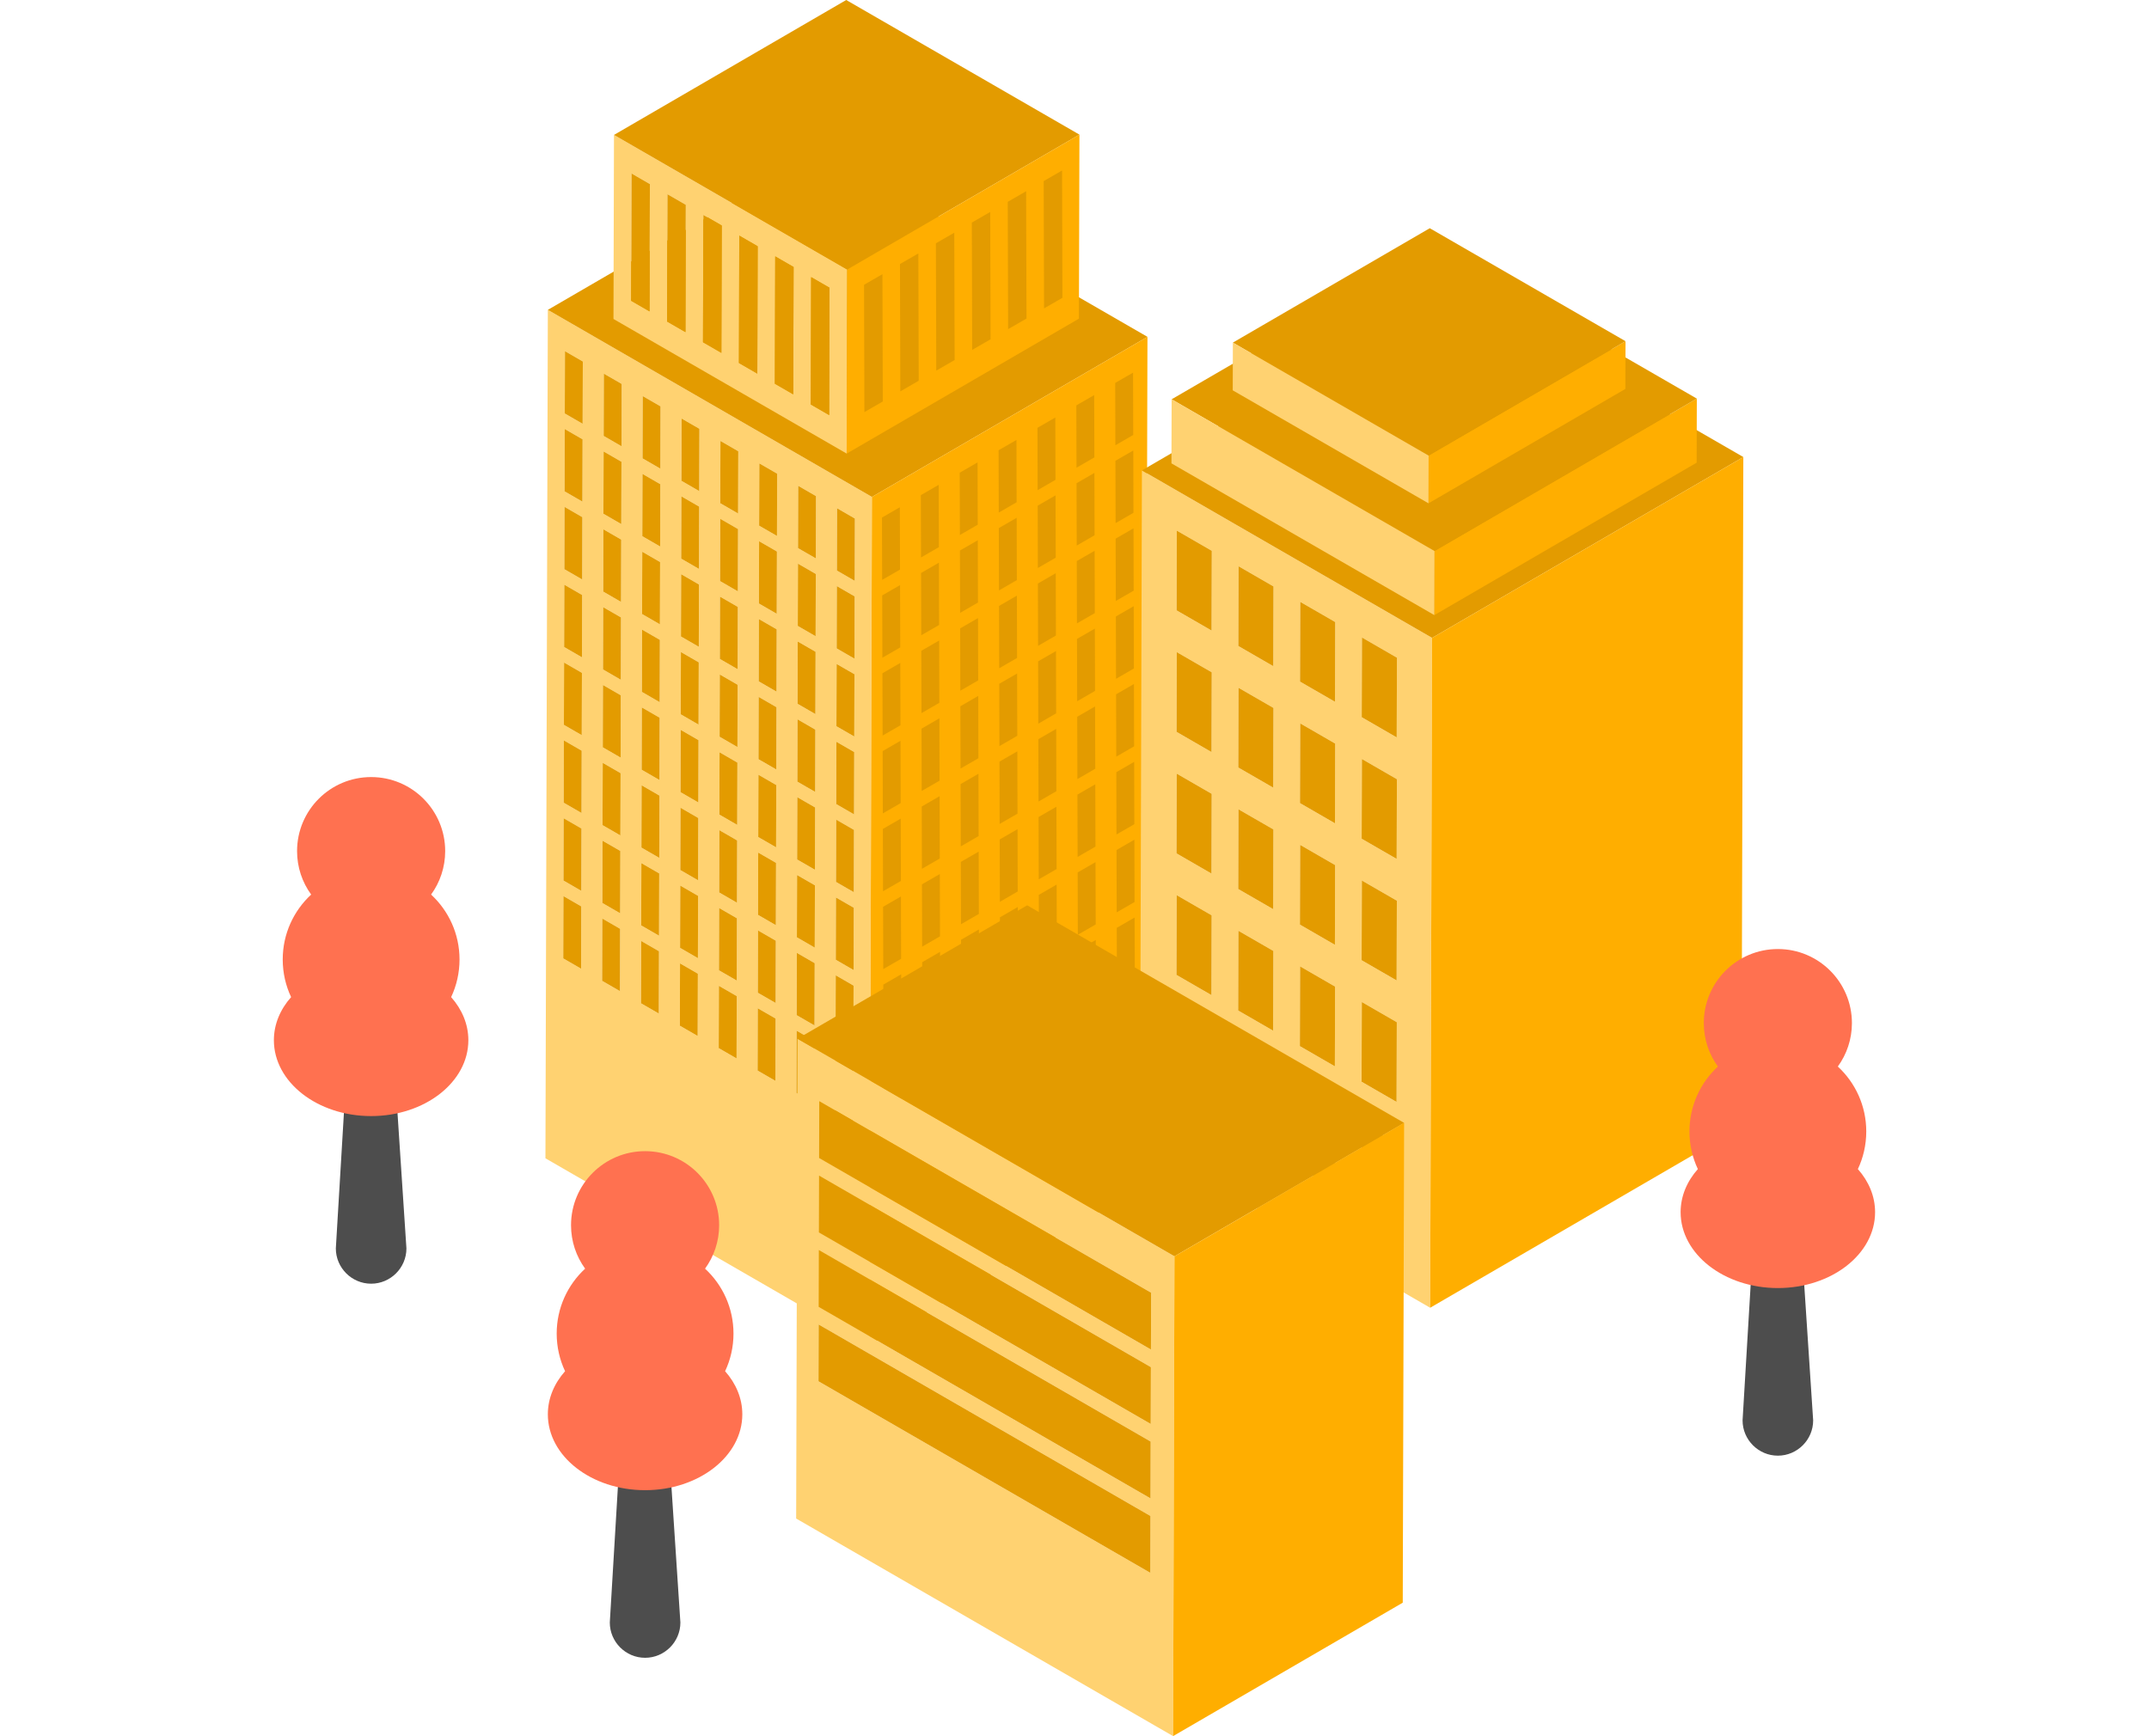 <?xml version="1.0" encoding="UTF-8"?>
<svg id="_レイヤー_1" data-name="レイヤー 1" xmlns="http://www.w3.org/2000/svg" viewBox="0 0 745 602">
  <defs>
    <style>
      .cls-1 {
        fill: #ffd271;
      }

      .cls-2 {
        fill: #ffae00;
      }

      .cls-3 {
        fill: #ff7150;
      }

      .cls-4 {
        fill: #e39b00;
      }

      .cls-5 {
        fill: #4d4d4d;
      }
    </style>
  </defs>
  <g>
    <path class="cls-1" d="m189.921,107.445l112.354,64.868-.834,294.195-112.354-64.868.834-294.195Zm78.903,267.354l.061-21.611-6.192-3.575-.061,21.611,6.192,3.575m.23-80.977l.061-21.611-6.192-3.575-.061,21.611,6.192,3.575m-67.375-38.899l.061-21.611-6.192-3.575-.061,21.611,6.192,3.575m-.23,80.977l.061-21.611-6.192-3.575-.061,21.611,6.192,3.575m.459-161.953l.061-21.611-6.192-3.575-.061,21.611,6.192,3.575m67.375,38.899l.061-21.611-6.192-3.575-.061,21.611,6.192,3.575m-67.299-65.893l.061-21.61-6.192-3.575-.061,21.61,6.192,3.575m67.375,38.899l.061-21.61-6.192-3.575-.061,21.61,6.192,3.575m-67.605,42.077l.061-21.61-6.192-3.575-.061,21.61,6.192,3.575m67.146,119.876l.061-21.61-6.192-3.575-.061,21.61,6.192,3.575m-67.375-38.899l.061-21.61-6.192-3.575-.061,21.61,6.192,3.575m67.605-42.077l.061-21.61-6.192-3.575-.061,21.61,6.192,3.575m-.153,53.984l.061-21.609-6.192-3.575-.061,21.609,6.192,3.575m-67.146-119.876l.061-21.609-6.192-3.575-.061,21.609,6.192,3.575m67.375,38.899l.061-21.609-6.192-3.575-.061,21.609,6.192,3.575m-67.605,42.077l.061-21.609-6.192-3.575-.061,21.609,6.192,3.575m13.551-19.212l.061-21.611-6.191-3.575-.061,21.611,6.191,3.574m67.146,119.876l.061-21.611-6.191-3.575-.061,21.611,6.191,3.574m-53.671-112.096l.061-21.611-6.191-3.575-.061,21.611,6.191,3.575m53.9,31.119l.061-21.611-6.191-3.575-.061,21.611,6.191,3.575m-67.605,42.077l.061-21.611-6.191-3.575-.061,21.611,6.191,3.575m40.656-57.637l.061-21.611-6.191-3.574-.061,21.611,6.191,3.575m-27.181,65.416l.061-21.611-6.191-3.574-.061,21.611,6.191,3.575m26.951,15.56l.061-21.611-6.191-3.575-.061,21.611,6.191,3.575m-39.967-185.293l.061-21.611-6.191-3.575-.061,21.611,6.191,3.574m40.426,23.34l.061-21.611-6.191-3.575-.061,21.611,6.191,3.575m-26.951-15.56l.061-21.611-6.191-3.575-.061,21.611,6.191,3.574m53.9,31.119l.061-21.611-6.191-3.575-.061,21.611,6.191,3.575m.077-26.993l.061-21.61-6.191-3.575-.061,21.61,6.191,3.575m-53.9-31.119l.061-21.61-6.191-3.575-.061,21.61,6.191,3.575m26.951,15.56l.061-21.61-6.191-3.575-.061,21.61,6.191,3.574m-40.426-23.34l.061-21.61-6.191-3.575-.061,21.61,6.191,3.575m39.967,185.293l.061-21.61-6.191-3.575-.061,21.61,6.191,3.574m-26.722-96.537l.061-21.61-6.191-3.575-.061,21.61,6.191,3.575m-13.705,73.197l.061-21.61-6.191-3.575-.061,21.61,6.191,3.575m40.656-57.637l.061-21.61-6.191-3.574-.061,21.61,6.191,3.575m26.949,15.559l.061-21.61-6.191-3.574-.061,21.61,6.191,3.575m-54.13,49.857l.061-21.61-6.191-3.575-.061,21.61,6.191,3.575m-13.246-88.757l.061-21.61-6.191-3.575-.061,21.61,6.191,3.574m67.146,119.876l.061-21.61-6.191-3.575-.061,21.61,6.191,3.575m-53.594-139.088l.061-21.609-6.191-3.575-.061,21.609,6.191,3.575m26.722,96.537l.061-21.609-6.191-3.575-.061,21.609,6.191,3.574m-26.951-15.56l.061-21.609-6.191-3.575-.061,21.609,6.191,3.575m-13.475-7.78l.061-21.609-6.191-3.575-.061,21.609,6.191,3.575m67.605-42.077l.061-21.609-6.191-3.575-.061,21.609,6.191,3.575m-26.949-15.559l.061-21.609-6.191-3.575-.061,21.609,6.191,3.575m-40.426-23.34l.061-21.609-6.191-3.575-.061,21.609,6.191,3.574m67.146,119.876l.061-21.609-6.191-3.574-.061,21.609,6.191,3.575m13.552-19.211l.061-21.611-6.19-3.574-.061,21.611,6.19,3.574m-54.13,49.857l.061-21.611-6.19-3.574-.061,21.611,6.19,3.574m53.9,31.119l.061-21.611-6.19-3.574-.061,21.611,6.19,3.574m-53.671-112.096l.061-21.611-6.19-3.574-.061,21.611,6.19,3.574m.23-80.977l.061-21.611-6.19-3.574-.061,21.611,6.19,3.574m53.9,31.119l.061-21.611-6.19-3.574-.061,21.611,6.19,3.574m-53.824-58.113l.061-21.61-6.19-3.574-.061,21.61,6.19,3.574m53.9,31.119l.061-21.61-6.19-3.574-.061,21.61,6.19,3.574m-.459,161.953l.061-21.61-6.19-3.574-.061,21.61,6.19,3.574m-53.9-31.119l.061-21.61-6.19-3.574-.061,21.61,6.19,3.574m54.13-49.857l.061-21.61-6.19-3.574-.061,21.61,6.19,3.574m-53.9-31.119l.061-21.61-6.19-3.574-.061,21.61,6.19,3.574m53.977,4.127l.061-21.609-6.19-3.574-.061,21.609,6.19,3.574m-54.13,49.857l.061-21.609-6.19-3.574-.061,21.609,6.19,3.574m53.9,31.119l.061-21.609-6.19-3.574-.061,21.609,6.19,3.574m-53.671-112.096l.061-21.609-6.19-3.574-.061,21.609,6.19,3.574"/>
    <polygon class="cls-4" points="189.921 107.445 285.442 51.934 397.796 116.802 302.275 172.313 189.921 107.445"/>
    <polygon class="cls-2" points="302.275 172.313 397.796 116.802 396.962 410.997 301.441 466.508 302.275 172.313"/>
    <path class="cls-1" d="m212.853,46.785l80.85,46.679-.181,63.819-80.85-46.679.181-63.819Zm74.597,97.14l.125-44.149-6.374-3.68-.125,44.149,6.374,3.68m-62.277-35.955l.125-44.149-6.374-3.68-.125,44.149,6.374,3.68m24.911,14.382l.125-44.149-6.373-3.68-.125,44.149,6.373,3.68m24.911,14.382l.125-44.149-6.373-3.68-.125,44.149,6.374,3.68m-12.455-7.191l.125-44.149-6.373-3.68-.125,44.149,6.374,3.68m-24.911-14.382l.125-44.149-6.374-3.68-.125,44.149,6.373,3.68"/>
    <g>
      <polygon class="cls-4" points="201.509 314.288 201.448 335.899 195.256 332.325 195.318 310.713 201.509 314.288"/>
      <polygon class="cls-4" points="214.984 322.068 214.923 343.679 208.731 340.104 208.792 318.493 214.984 322.068"/>
      <polygon class="cls-4" points="201.586 287.296 201.525 308.906 195.333 305.331 195.394 283.722 201.586 287.296"/>
      <polygon class="cls-4" points="228.459 329.847 228.397 351.459 222.206 347.884 222.267 326.273 228.459 329.847"/>
      <polygon class="cls-4" points="215.061 295.076 214.999 316.686 208.808 313.111 208.869 291.501 215.061 295.076"/>
      <polygon class="cls-4" points="241.934 337.627 241.872 359.238 235.682 355.665 235.744 334.053 241.934 337.627"/>
      <polygon class="cls-4" points="201.662 260.305 201.601 281.914 195.409 278.34 195.471 256.73 201.662 260.305"/>
      <polygon class="cls-4" points="228.535 302.856 228.474 324.465 222.282 320.89 222.344 299.281 228.535 302.856"/>
      <polygon class="cls-4" points="255.41 345.408 255.349 367.019 249.157 363.444 249.218 341.833 255.41 345.408"/>
      <polygon class="cls-4" points="215.137 268.085 215.076 289.694 208.884 286.119 208.945 264.51 215.137 268.085"/>
      <polygon class="cls-4" points="242.01 310.635 241.949 332.245 235.759 328.671 235.82 307.062 242.01 310.635"/>
      <polygon class="cls-4" points="268.885 353.187 268.823 374.799 262.632 371.224 262.693 349.612 268.885 353.187"/>
      <polygon class="cls-4" points="201.739 233.311 201.678 254.923 195.486 251.348 195.547 229.737 201.739 233.311"/>
      <polygon class="cls-4" points="228.612 275.864 228.551 297.474 222.359 293.899 222.42 272.289 228.612 275.864"/>
      <polygon class="cls-4" points="255.486 318.416 255.425 340.025 249.233 336.451 249.295 314.841 255.486 318.416"/>
      <polygon class="cls-4" points="215.214 241.091 215.152 262.702 208.961 259.128 209.022 237.516 215.214 241.091"/>
      <polygon class="cls-4" points="242.086 283.644 242.025 305.253 235.835 301.68 235.897 280.07 242.086 283.644"/>
      <polygon class="cls-4" points="268.961 326.196 268.9 347.805 262.708 344.23 262.769 322.621 268.961 326.196"/>
      <polygon class="cls-4" points="201.815 206.32 201.754 227.929 195.563 224.355 195.624 202.745 201.815 206.32"/>
      <polygon class="cls-4" points="228.688 248.871 228.627 270.482 222.435 266.907 222.497 245.296 228.688 248.871"/>
      <polygon class="cls-4" points="215.29 214.099 215.229 235.709 209.037 232.134 209.099 210.525 215.29 214.099"/>
      <polygon class="cls-4" points="242.163 256.65 242.102 278.262 235.912 274.688 235.973 253.077 242.163 256.65"/>
      <polygon class="cls-4" points="269.038 299.204 268.976 320.813 262.785 317.239 262.846 295.629 269.038 299.204"/>
      <polygon class="cls-4" points="201.892 179.328 201.831 200.938 195.639 197.363 195.7 175.754 201.892 179.328"/>
      <polygon class="cls-4" points="228.765 221.879 228.704 243.489 222.512 239.914 222.573 218.304 228.765 221.879"/>
      <polygon class="cls-4" points="255.639 264.431 255.578 286.042 249.386 282.468 249.448 260.856 255.639 264.431"/>
      <polygon class="cls-4" points="282.512 306.984 282.451 328.593 276.259 325.018 276.321 303.409 282.512 306.984"/>
      <polygon class="cls-4" points="215.367 187.108 215.305 208.717 209.114 205.143 209.175 183.533 215.367 187.108"/>
      <polygon class="cls-4" points="242.24 229.659 242.178 251.268 235.988 247.694 236.05 226.085 242.24 229.659"/>
      <polygon class="cls-4" points="269.114 272.211 269.053 293.822 262.861 290.247 262.922 268.636 269.114 272.211"/>
      <polygon class="cls-4" points="201.968 152.335 201.907 173.946 195.716 170.371 195.777 148.76 201.968 152.335"/>
      <polygon class="cls-4" points="228.841 194.888 228.78 216.497 222.588 212.922 222.65 191.313 228.841 194.888"/>
      <polygon class="cls-4" points="255.716 237.439 255.655 259.049 249.463 255.474 249.524 233.865 255.716 237.439"/>
      <polygon class="cls-4" points="215.443 160.114 215.382 181.726 209.19 178.151 209.252 156.54 215.443 160.114"/>
      <polygon class="cls-4" points="242.316 202.667 242.255 224.277 236.065 220.703 236.126 199.093 242.316 202.667"/>
      <polygon class="cls-4" points="269.191 245.219 269.129 266.828 262.938 263.254 262.999 241.644 269.191 245.219"/>
      <polygon class="cls-4" points="202.045 125.343 201.984 146.953 195.792 143.378 195.853 121.769 202.045 125.343"/>
      <polygon class="cls-4" points="228.918 167.894 228.857 189.505 222.665 185.931 222.726 164.319 228.918 167.894"/>
      <polygon class="cls-4" points="255.792 210.448 255.731 232.057 249.54 228.482 249.601 206.873 255.792 210.448"/>
      <polygon class="cls-4" points="282.665 252.999 282.604 274.608 276.413 271.033 276.474 249.424 282.665 252.999"/>
      <polygon class="cls-4" points="215.52 133.123 215.458 154.732 209.267 151.158 209.328 129.548 215.52 133.123"/>
      <polygon class="cls-4" points="242.393 175.674 242.331 197.285 236.141 193.711 236.203 172.1 242.393 175.674"/>
      <polygon class="cls-4" points="269.267 218.227 269.206 239.837 263.014 236.262 263.076 214.653 269.267 218.227"/>
      <polygon class="cls-4" points="296.14 260.778 296.079 282.388 289.889 278.814 289.95 257.204 296.14 260.778"/>
      <polygon class="cls-4" points="228.994 140.902 228.933 162.512 222.742 158.937 222.803 137.328 228.994 140.902"/>
      <polygon class="cls-4" points="255.869 183.454 255.808 205.066 249.616 201.491 249.677 179.88 255.869 183.454"/>
      <polygon class="cls-4" points="242.469 148.682 242.408 170.292 236.218 166.718 236.279 145.108 242.469 148.682"/>
      <polygon class="cls-4" points="269.344 191.234 269.282 212.845 263.091 209.271 263.152 187.659 269.344 191.234"/>
      <polygon class="cls-4" points="296.217 233.787 296.155 255.396 289.965 251.822 290.027 230.213 296.217 233.787"/>
      <polygon class="cls-4" points="255.945 156.463 255.884 178.072 249.693 174.497 249.754 152.888 255.945 156.463"/>
      <polygon class="cls-4" points="282.818 199.014 282.757 220.625 276.566 217.05 276.627 195.439 282.818 199.014"/>
      <polygon class="cls-4" points="269.42 164.242 269.359 185.852 263.167 182.277 263.229 160.668 269.42 164.242"/>
      <polygon class="cls-4" points="282.359 360.967 282.298 382.578 276.106 379.003 276.168 357.392 282.359 360.967"/>
      <polygon class="cls-4" points="295.834 368.746 295.773 390.358 289.583 386.784 289.644 365.173 295.834 368.746"/>
      <polygon class="cls-4" points="255.563 291.424 255.502 313.034 249.31 309.459 249.371 287.85 255.563 291.424"/>
      <polygon class="cls-4" points="282.436 333.975 282.375 355.585 276.183 352.01 276.244 330.4 282.436 333.975"/>
      <polygon class="cls-4" points="295.91 341.755 295.849 363.364 289.659 359.791 289.721 338.181 295.91 341.755"/>
      <polygon class="cls-4" points="295.987 314.763 295.926 336.373 289.736 332.799 289.797 311.19 295.987 314.763"/>
      <polygon class="cls-4" points="282.589 279.99 282.528 301.602 276.336 298.027 276.397 276.415 282.589 279.99"/>
      <polygon class="cls-4" points="296.064 287.77 296.002 309.381 289.812 305.807 289.874 284.196 296.064 287.77"/>
      <polygon class="cls-4" points="282.742 226.007 282.681 247.616 276.489 244.042 276.55 222.432 282.742 226.007"/>
      <polygon class="cls-4" points="296.293 206.793 296.232 228.405 290.042 224.831 290.103 203.219 296.293 206.793"/>
      <polygon class="cls-4" points="282.895 172.022 282.834 193.631 276.642 190.057 276.703 168.447 282.895 172.022"/>
      <polygon class="cls-4" points="296.37 179.802 296.308 201.411 290.118 197.837 290.18 176.228 296.37 179.802"/>
      <polygon class="cls-4" points="250.209 78.203 250.084 122.352 243.71 118.672 243.835 74.523 250.209 78.203"/>
      <polygon class="cls-4" points="262.664 85.394 262.539 129.543 256.165 125.863 256.291 81.714 262.664 85.394"/>
      <polygon class="cls-4" points="287.575 99.776 287.45 143.925 281.076 140.245 281.201 96.096 287.575 99.776"/>
      <polygon class="cls-4" points="225.298 63.82 225.173 107.97 218.799 104.29 218.925 60.14 225.298 63.82"/>
      <polygon class="cls-4" points="237.753 71.011 237.628 115.161 231.255 111.481 231.38 67.332 237.753 71.011"/>
      <polygon class="cls-4" points="275.119 92.585 274.994 136.734 268.621 133.054 268.746 88.905 275.119 92.585"/>
    </g>
    <polygon class="cls-4" points="212.853 46.785 293.359 0 374.209 46.679 293.703 93.464 212.853 46.785"/>
    <polygon class="cls-2" points="293.703 93.464 374.209 46.679 374.028 110.498 293.522 157.283 293.703 93.464"/>
    <g>
      <polygon class="cls-4" points="387.145 321.732 387.206 343.343 393.398 339.769 393.336 318.157 387.145 321.732"/>
      <polygon class="cls-4" points="373.67 329.512 373.731 351.123 379.923 347.548 379.861 325.937 373.67 329.512"/>
      <polygon class="cls-4" points="387.068 294.74 387.129 316.35 393.321 312.775 393.26 291.166 387.068 294.74"/>
      <polygon class="cls-4" points="360.195 337.291 360.256 358.903 366.448 355.328 366.387 333.717 360.195 337.291"/>
      <polygon class="cls-4" points="373.593 302.52 373.655 324.13 379.846 320.555 379.785 298.945 373.593 302.52"/>
      <polygon class="cls-4" points="346.72 345.071 346.782 366.682 352.972 363.108 352.91 341.497 346.72 345.071"/>
      <polygon class="cls-4" points="386.992 267.749 387.053 289.358 393.244 285.784 393.183 264.174 386.992 267.749"/>
      <polygon class="cls-4" points="360.119 310.3 360.18 331.909 366.372 328.334 366.31 306.725 360.119 310.3"/>
      <polygon class="cls-4" points="333.244 352.851 333.305 374.463 339.497 370.888 339.436 349.277 333.244 352.851"/>
      <polygon class="cls-4" points="373.517 275.529 373.578 297.138 379.77 293.563 379.709 271.954 373.517 275.529"/>
      <polygon class="cls-4" points="346.644 318.079 346.705 339.689 352.895 336.115 352.834 314.506 346.644 318.079"/>
      <polygon class="cls-4" points="319.769 360.631 319.831 382.242 326.022 378.668 325.961 357.056 319.769 360.631"/>
      <polygon class="cls-4" points="386.915 240.755 386.976 262.367 393.168 258.792 393.107 237.181 386.915 240.755"/>
      <polygon class="cls-4" points="360.042 283.308 360.103 304.918 366.295 301.343 366.234 279.733 360.042 283.308"/>
      <polygon class="cls-4" points="333.168 325.86 333.229 347.469 339.42 343.895 339.359 322.285 333.168 325.86"/>
      <polygon class="cls-4" points="373.44 248.535 373.502 270.146 379.693 266.572 379.632 244.96 373.44 248.535"/>
      <polygon class="cls-4" points="346.567 291.088 346.629 312.697 352.819 309.123 352.757 287.514 346.567 291.088"/>
      <polygon class="cls-4" points="319.693 333.64 319.754 355.249 325.946 351.674 325.885 330.065 319.693 333.64"/>
      <polygon class="cls-4" points="386.838 213.764 386.9 235.373 393.091 231.799 393.03 210.189 386.838 213.764"/>
      <polygon class="cls-4" points="359.966 256.315 360.027 277.926 366.218 274.351 366.157 252.74 359.966 256.315"/>
      <polygon class="cls-4" points="373.364 221.543 373.425 243.153 379.617 239.578 379.555 217.969 373.364 221.543"/>
      <polygon class="cls-4" points="346.491 264.094 346.552 285.706 352.742 282.132 352.681 260.52 346.491 264.094"/>
      <polygon class="cls-4" points="319.616 306.648 319.678 328.257 325.869 324.683 325.808 303.073 319.616 306.648"/>
      <polygon class="cls-4" points="386.762 186.772 386.823 208.382 393.015 204.807 392.954 183.198 386.762 186.772"/>
      <polygon class="cls-4" points="359.889 229.323 359.95 250.933 366.142 247.358 366.081 225.748 359.889 229.323"/>
      <polygon class="cls-4" points="333.015 271.875 333.076 293.486 339.267 289.911 339.206 268.3 333.015 271.875"/>
      <polygon class="cls-4" points="306.142 314.428 306.203 336.037 312.394 332.462 312.333 310.853 306.142 314.428"/>
      <polygon class="cls-4" points="373.287 194.552 373.349 216.161 379.54 212.587 379.479 190.977 373.287 194.552"/>
      <polygon class="cls-4" points="346.414 237.103 346.476 258.712 352.666 255.138 352.604 233.529 346.414 237.103"/>
      <polygon class="cls-4" points="319.54 279.655 319.601 301.266 325.793 297.691 325.731 276.08 319.54 279.655"/>
      <polygon class="cls-4" points="386.685 159.779 386.747 181.39 392.938 177.815 392.877 156.204 386.685 159.779"/>
      <polygon class="cls-4" points="359.813 202.332 359.874 223.941 366.065 220.366 366.004 198.757 359.813 202.332"/>
      <polygon class="cls-4" points="332.938 244.883 332.999 266.493 339.191 262.918 339.13 241.309 332.938 244.883"/>
      <polygon class="cls-4" points="373.211 167.558 373.272 189.17 379.464 185.595 379.402 163.984 373.211 167.558"/>
      <polygon class="cls-4" points="346.338 210.111 346.399 231.721 352.589 228.147 352.528 206.537 346.338 210.111"/>
      <polygon class="cls-4" points="319.463 252.663 319.525 274.272 325.716 270.698 325.655 249.088 319.463 252.663"/>
      <polygon class="cls-4" points="386.609 132.787 386.67 154.397 392.862 150.822 392.801 129.212 386.609 132.787"/>
      <polygon class="cls-4" points="359.736 175.338 359.797 196.949 365.989 193.375 365.928 171.763 359.736 175.338"/>
      <polygon class="cls-4" points="332.861 217.892 332.923 239.501 339.114 235.926 339.053 214.317 332.861 217.892"/>
      <polygon class="cls-4" points="305.989 260.443 306.05 282.052 312.241 278.477 312.18 256.868 305.989 260.443"/>
      <polygon class="cls-4" points="373.134 140.567 373.196 162.176 379.387 158.601 379.326 136.992 373.134 140.567"/>
      <polygon class="cls-4" points="346.261 183.118 346.323 204.729 352.513 201.155 352.451 179.544 346.261 183.118"/>
      <polygon class="cls-4" points="319.387 225.671 319.448 247.281 325.64 243.706 325.578 222.097 319.387 225.671"/>
      <polygon class="cls-4" points="359.659 148.346 359.721 169.956 365.912 166.381 365.851 144.772 359.659 148.346"/>
      <polygon class="cls-4" points="332.785 190.898 332.846 212.51 339.038 208.935 338.977 187.324 332.785 190.898"/>
      <polygon class="cls-4" points="346.185 156.126 346.246 177.736 352.436 174.162 352.375 152.552 346.185 156.126"/>
      <polygon class="cls-4" points="319.31 198.678 319.372 220.289 325.563 216.715 325.502 195.103 319.31 198.678"/>
      <polygon class="cls-4" points="332.708 163.907 332.77 185.516 338.961 181.941 338.9 160.332 332.708 163.907"/>
      <polygon class="cls-4" points="305.835 206.458 305.897 228.069 312.088 224.494 312.027 202.883 305.835 206.458"/>
      <polygon class="cls-4" points="319.234 171.686 319.295 193.296 325.487 189.721 325.425 168.112 319.234 171.686"/>
      <polygon class="cls-4" points="306.295 368.411 306.356 390.022 312.548 386.447 312.486 364.836 306.295 368.411"/>
      <polygon class="cls-4" points="333.091 298.868 333.152 320.478 339.344 316.903 339.283 295.294 333.091 298.868"/>
      <polygon class="cls-4" points="306.218 341.419 306.279 363.029 312.471 359.454 312.41 337.844 306.218 341.419"/>
      <polygon class="cls-4" points="306.065 287.434 306.126 309.045 312.318 305.471 312.257 283.859 306.065 287.434"/>
      <polygon class="cls-4" points="305.912 233.451 305.973 255.06 312.165 251.486 312.104 229.876 305.912 233.451"/>
      <polygon class="cls-4" points="305.759 179.466 305.82 201.075 312.012 197.501 311.951 175.891 305.759 179.466"/>
    </g>
    <g>
      <polygon class="cls-4" points="336.905 77.176 337.03 121.325 343.404 117.645 343.279 73.496 336.905 77.176"/>
      <polygon class="cls-4" points="324.45 84.367 324.575 128.516 330.948 124.836 330.823 80.687 324.45 84.367"/>
      <polygon class="cls-4" points="299.539 98.749 299.664 142.898 306.038 139.218 305.913 95.069 299.539 98.749"/>
      <polygon class="cls-4" points="361.816 62.794 361.941 106.943 368.314 103.263 368.189 59.114 361.816 62.794"/>
      <polygon class="cls-4" points="349.36 69.985 349.486 114.134 355.859 110.454 355.734 66.305 349.36 69.985"/>
      <polygon class="cls-4" points="311.994 91.558 312.119 135.707 318.493 132.027 318.368 87.878 311.994 91.558"/>
    </g>
  </g>
  <g>
    <path class="cls-1" d="m395.87,163.113l100.589,58.075-.659,232.275-100.589-58.075.658-232.275Zm33.439,159.626l-.078,27.656,12.138,7.008.078-27.656-12.138-7.008m54.83,101.5l.078-27.655-12.138-7.008-.078,27.655,12.138,7.008m-33.42-131.282l-.078,27.655,12.138,7.008.078-27.655-12.138-7.008m-30.76,94.228l.078-27.655-12.138-7.008-.078,27.655,12.138,7.008m52.17-124.01l-.078,27.655,12.138,7.008.078-27.655-12.138-7.008m-21.425,71.917l-.078,27.656,12.137,7.007.078-27.656-12.137-7.007m21.41-29.782l-.078,27.655,12.137,7.007.078-27.655-12.137-7.007m-30.761,94.227l.078-27.655-12.137-7.007-.078,27.655,12.137,7.007m-33.42-131.282l-.078,27.655,12.137,7.007.078-27.655-12.137-7.007m42.819-59.563l-.078,27.655,12.137,7.007.078-27.655-12.137-7.007m-42.787-24.703l-.078,27.655,12.137,7.007.078-27.655-12.137-7.007m21.377,54.483l-.078,27.655,12.137,7.007.078-27.655-12.137-7.007m-21.393-12.351l-.078,27.655,12.136,7.007.078-27.655-12.136-7.007m21.41-29.781l-.078,27.655,12.136,7.007.078-27.655-12.136-7.007m-21.443,114.048l-.078,27.656,12.135,7.006.078-27.656-12.135-7.006m64.18,37.055l-.078,27.656,12.135,7.006.078-27.656-12.135-7.006m-42.771-66.837l-.078,27.655,12.135,7.006.078-27.655-12.135-7.006m42.819-59.563l-.078,27.655,12.135,7.006.078-27.655-12.135-7.006m-9.401,190.844l.078-27.655-12.135-7.006-.078,27.655,12.135,7.006m-12.008-161.063l-.078,27.655,12.135,7.006.078-27.655-12.135-7.006"/>
    <g>
      <polygon class="cls-4" points="441.431 371.881 441.353 399.536 429.215 392.529 429.294 364.874 441.431 371.881"/>
      <polygon class="cls-4" points="420.07 275.262 419.992 302.917 407.854 295.909 407.933 268.254 420.07 275.262"/>
      <polygon class="cls-4" points="484.233 354.449 484.155 382.105 472.019 375.098 472.097 347.443 484.233 354.449"/>
      <polygon class="cls-4" points="420.086 233.127 420.007 260.783 407.872 253.776 407.95 226.121 420.086 233.127"/>
      <polygon class="cls-4" points="484.25 312.316 484.172 339.972 472.035 332.964 472.113 305.309 484.25 312.316"/>
      <polygon class="cls-4" points="420.103 190.996 420.025 218.652 407.887 211.644 407.966 183.989 420.103 190.996"/>
      <polygon class="cls-4" points="462.872 257.83 462.794 285.485 450.658 278.479 450.736 250.824 462.872 257.83"/>
      <polygon class="cls-4" points="462.889 215.699 462.811 243.354 450.674 236.347 450.752 208.691 462.889 215.699"/>
      <polygon class="cls-4" points="484.282 228.05 484.203 255.705 472.068 248.699 472.146 221.043 484.282 228.05"/>
      <polygon class="cls-4" points="420.037 359.529 419.959 387.184 407.821 380.177 407.9 352.522 420.037 359.529"/>
      <polygon class="cls-4" points="420.053 317.395 419.974 345.05 407.839 338.044 407.917 310.388 420.053 317.395"/>
      <polygon class="cls-4" points="462.823 384.232 462.745 411.887 450.609 404.881 450.688 377.225 462.823 384.232"/>
      <polygon class="cls-4" points="441.447 329.747 441.368 357.402 429.231 350.395 429.309 322.739 441.447 329.747"/>
      <polygon class="cls-4" points="484.217 396.584 484.139 424.239 472.002 417.232 472.08 389.576 484.217 396.584"/>
      <polygon class="cls-4" points="462.841 342.099 462.762 369.754 450.625 362.746 450.703 335.091 462.841 342.099"/>
      <polygon class="cls-4" points="441.462 287.613 441.384 315.268 429.248 308.261 429.327 280.606 441.462 287.613"/>
      <polygon class="cls-4" points="462.856 299.964 462.778 327.62 450.641 320.612 450.719 292.957 462.856 299.964"/>
      <polygon class="cls-4" points="441.48 245.479 441.401 273.135 429.264 266.127 429.342 238.472 441.48 245.479"/>
      <polygon class="cls-4" points="441.495 203.347 441.417 231.003 429.281 223.996 429.36 196.341 441.495 203.347"/>
      <polygon class="cls-4" points="484.266 270.182 484.188 297.837 472.05 290.83 472.129 263.175 484.266 270.182"/>
    </g>
    <polygon class="cls-4" points="395.87 163.113 503.776 100.405 604.365 158.48 496.459 221.188 395.87 163.113"/>
    <polygon class="cls-2" points="496.459 221.188 604.365 158.48 603.707 390.755 495.8 453.463 496.459 221.188"/>
    <polygon class="cls-2" points="497.3 191.068 588.243 138.218 588.18 160.436 497.237 213.286 497.3 191.068"/>
    <polygon class="cls-4" points="406.173 138.456 497.116 85.606 588.243 138.218 497.3 191.068 406.173 138.456"/>
    <polygon class="cls-1" points="497.3 191.068 497.237 213.286 406.11 160.674 406.173 138.456 497.3 191.068"/>
    <g>
      <polygon class="cls-2" points="495.262 157.98 563.521 118.312 563.474 134.859 495.216 174.526 495.262 157.98"/>
      <polygon class="cls-4" points="427.402 118.8 495.66 79.133 563.521 118.312 495.262 157.98 427.402 118.8"/>
      <polygon class="cls-1" points="495.262 157.98 495.216 174.526 427.355 135.347 427.402 118.8 495.262 157.98"/>
    </g>
  </g>
  <g>
    <path class="cls-1" d="m276.478,360.182l130.675,75.445-.472,166.373-130.675-75.445.472-166.373Zm122.525,107.773l.056-19.707-115.041-66.419-.056,19.708,115.041,66.419m-.146,51.621l.056-19.707-115.041-66.419-.056,19.707,115.041,66.419m-.073,25.81l.056-19.707-115.041-66.419-.056,19.707,115.041,66.419m.146-51.621l.056-19.706-115.041-66.419-.056,19.706,115.041,66.419"/>
    <g>
      <polygon class="cls-4" points="398.84 525.678 398.784 545.386 283.742 478.967 283.798 459.259 398.84 525.678"/>
      <polygon class="cls-4" points="398.913 499.869 398.857 519.576 283.816 453.157 283.872 433.45 398.913 499.869"/>
      <polygon class="cls-4" points="398.986 474.059 398.93 493.765 283.889 427.346 283.945 407.64 398.986 474.059"/>
      <polygon class="cls-4" points="399.059 448.247 399.003 467.955 283.962 401.536 284.018 381.828 399.059 448.247"/>
    </g>
    <polygon class="cls-4" points="276.478 360.182 356.092 313.916 486.766 389.361 407.153 435.627 276.478 360.182"/>
    <polygon class="cls-2" points="407.153 435.627 486.766 389.361 486.295 555.734 406.681 602 407.153 435.627"/>
  </g>
  <g>
    <path class="cls-5" d="m128.662,445.122h0c-6.73,0-12.236-5.506-12.236-12.236l4.589-76.912c0-6.73.918-10.925,7.647-10.925h0c6.73,0,7.21,4.851,7.21,11.58l5.025,76.256c0,6.73-5.506,12.236-12.236,12.236Z"/>
    <path class="cls-3" d="m156.398,345.746c1.864-3.958,2.908-8.378,2.908-13.042,0-8.902-3.797-16.915-9.858-22.514,3.073-4.232,4.887-9.438,4.887-15.068,0-14.179-11.495-25.674-25.674-25.674s-25.674,11.494-25.674,25.674c0,5.63,1.814,10.836,4.887,15.068-6.061,5.599-9.858,13.612-9.858,22.514,0,4.665,1.044,9.085,2.908,13.042-3.765,4.246-5.973,9.396-5.973,14.95,0,14.528,15.092,26.305,33.709,26.305s33.709-11.777,33.709-26.305c0-5.554-2.208-10.705-5.973-14.95Z"/>
  </g>
  <g>
    <path class="cls-5" d="m223.637,574.841h0c-6.73,0-12.236-5.506-12.236-12.236l4.588-76.912c0-6.73.918-10.925,7.647-10.925h0c6.73,0,7.21,4.851,7.21,11.58l5.025,76.256c0,6.73-5.506,12.236-12.236,12.236Z"/>
    <path class="cls-3" d="m251.373,475.466c1.864-3.958,2.908-8.378,2.908-13.042,0-8.902-3.797-16.915-9.858-22.514,3.073-4.232,4.887-9.438,4.887-15.068,0-14.179-11.495-25.674-25.674-25.674s-25.674,11.494-25.674,25.674c0,5.63,1.814,10.836,4.887,15.068-6.061,5.599-9.858,13.612-9.858,22.514,0,4.665,1.044,9.085,2.908,13.042-3.765,4.246-5.973,9.396-5.973,14.95,0,14.528,15.092,26.305,33.709,26.305s33.709-11.777,33.709-26.305c0-5.554-2.208-10.705-5.973-14.95Z"/>
  </g>
  <g>
    <path class="cls-5" d="m616.338,504.754h0c-6.73,0-12.236-5.506-12.236-12.236l4.588-76.912c0-6.73.918-10.925,7.647-10.925h0c6.73,0,7.21,4.851,7.21,11.58l5.025,76.256c0,6.73-5.506,12.236-12.236,12.236Z"/>
    <path class="cls-3" d="m644.075,405.378c1.864-3.958,2.908-8.378,2.908-13.042,0-8.902-3.797-16.915-9.858-22.514,3.073-4.232,4.887-9.438,4.887-15.068,0-14.179-11.495-25.674-25.674-25.674s-25.674,11.494-25.674,25.674c0,5.63,1.814,10.836,4.887,15.068-6.061,5.599-9.858,13.612-9.858,22.514,0,4.665,1.044,9.085,2.908,13.042-3.765,4.245-5.973,9.396-5.973,14.95,0,14.528,15.092,26.305,33.709,26.305s33.709-11.777,33.709-26.305c0-5.554-2.208-10.705-5.973-14.95Z"/>
  </g>
</svg>